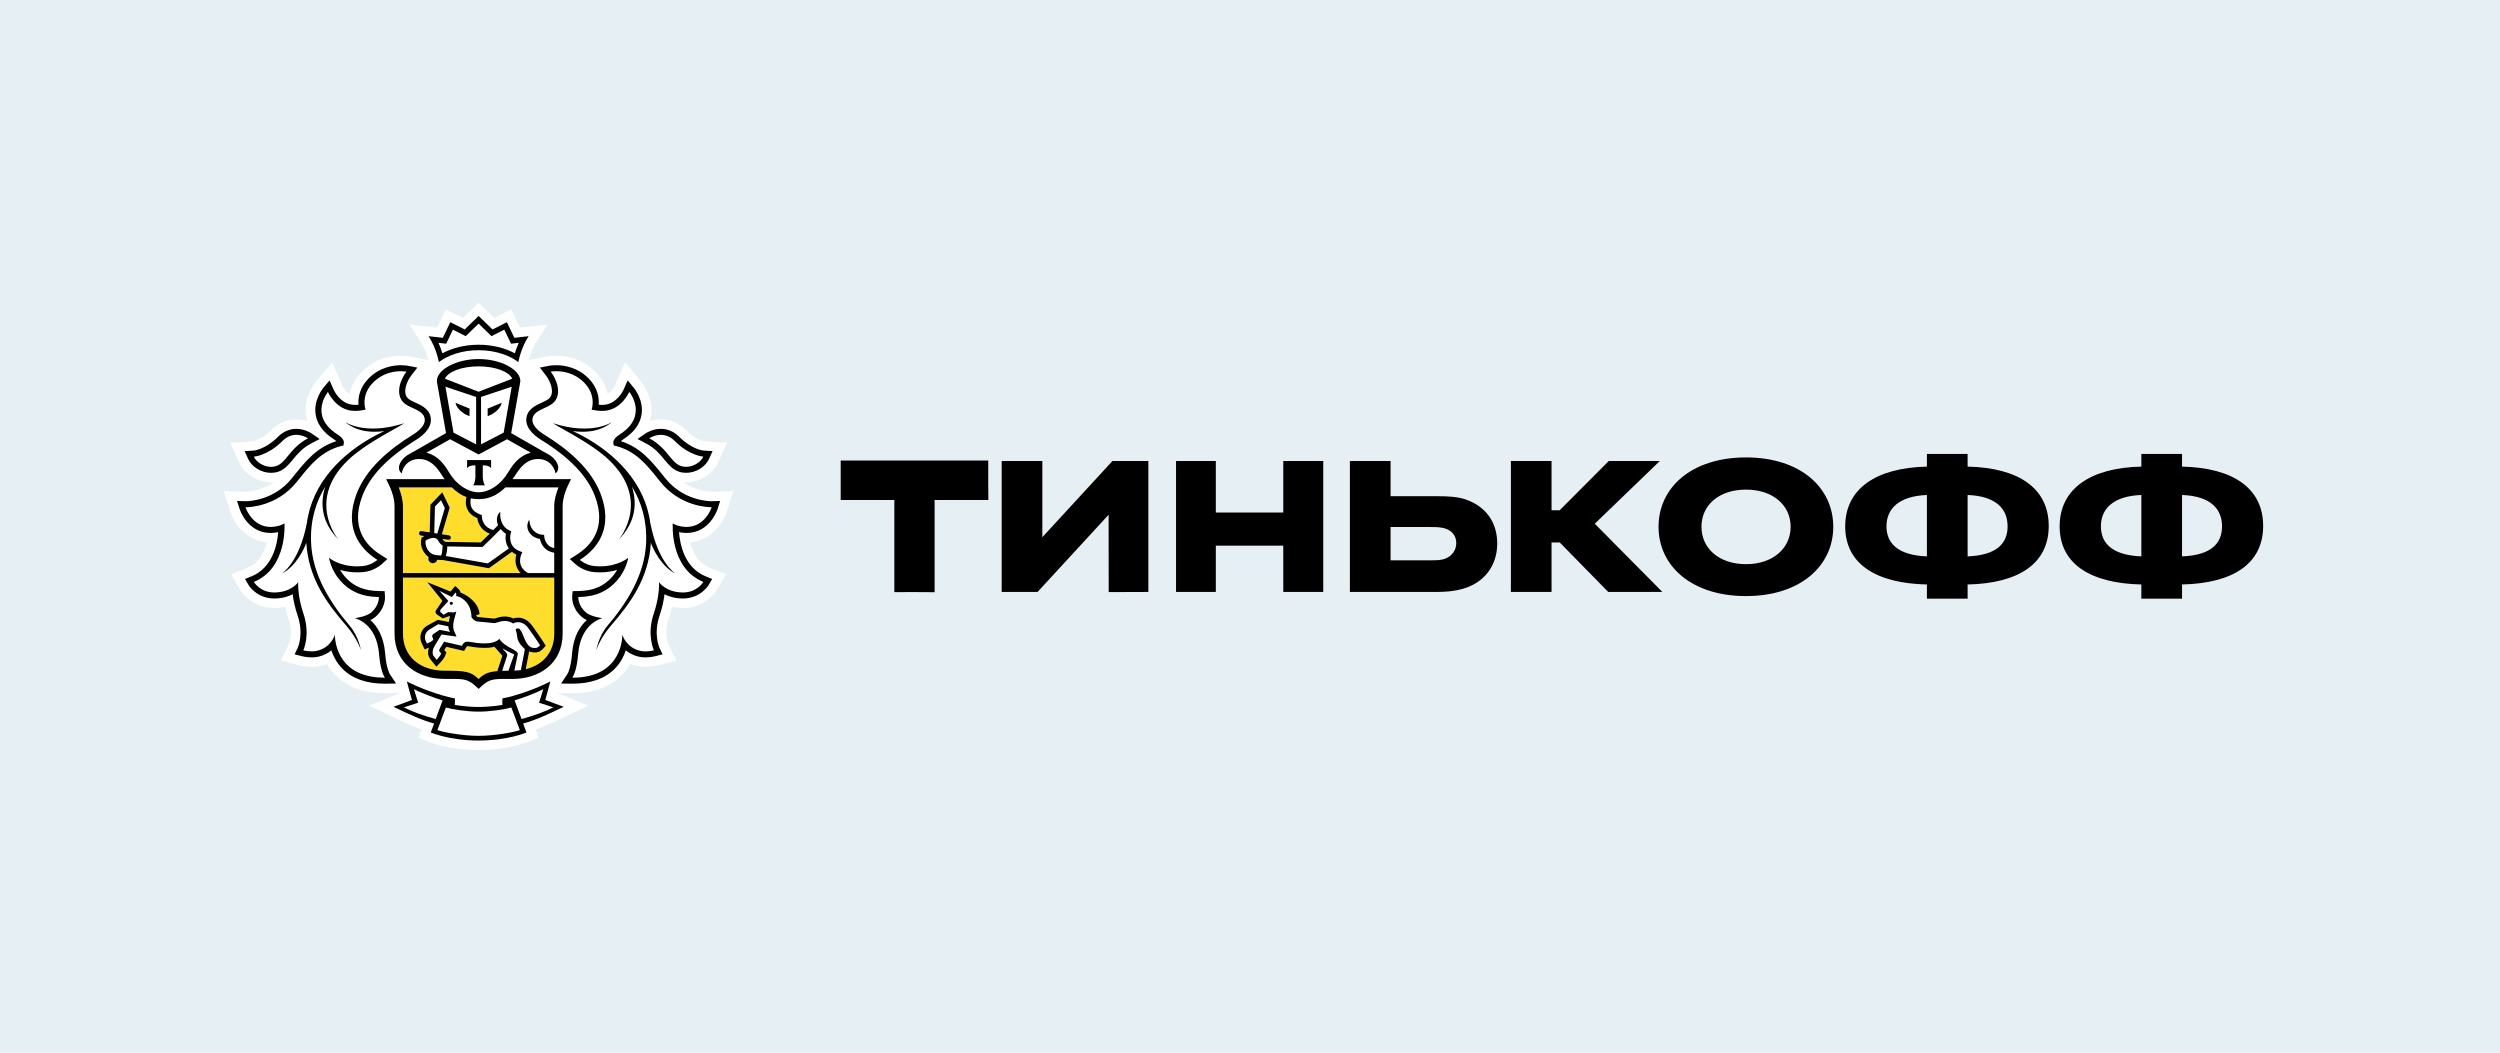 <?xml version="1.0" encoding="UTF-8"?> <svg xmlns="http://www.w3.org/2000/svg" width="190" height="80" viewBox="0 0 190 80" fill="none"> <rect width="190" height="80" fill="#E6EFF3"></rect> <path fill-rule="evenodd" clip-rule="evenodd" d="M149.539 35.463V34.5H146.445V35.463C142.562 35.547 140.236 37.158 140.236 40.005C140.236 42.851 142.562 44.337 146.445 44.421V45.5H149.539V44.421C153.444 44.337 155.703 42.82 155.703 39.974C155.703 37.127 153.444 35.547 149.539 35.463ZM146.445 42.286C144.311 42.202 143.372 41.344 143.372 40.005C143.372 38.665 144.311 37.702 146.445 37.619V42.286ZM149.539 42.286V37.619C151.694 37.702 152.577 38.665 152.577 40.005C152.577 41.344 151.694 42.202 149.539 42.286ZM126.049 40.033C126.049 37.064 128.543 34.764 132.699 34.764C136.835 34.764 139.328 37.064 139.328 40.033C139.328 43.002 136.835 45.302 132.699 45.302C128.543 45.302 126.049 43.002 126.049 40.033ZM129.311 40.033C129.311 41.664 130.632 42.877 132.699 42.877C134.746 42.877 136.089 41.664 136.089 40.033C136.089 38.402 134.746 37.21 132.699 37.21C130.632 37.21 129.311 38.402 129.311 40.033ZM63.898 35.035H63.892V37.97H63.898V38H67.97V45L69.721 44.999L71.03 45.007V38H75.106V37.97H75.117L75.106 36.81V35H63.898V35.035ZM79.218 40.827L84.547 35.035H87.275V44.988L84.261 44.999L84.255 39.117L84.185 39.197L78.856 44.988H76.128V35.035H79.218V40.827ZM92.402 41.469H97.529V44.988H100.567V35.035H97.529V38.95H92.402V35.035H89.379V44.988H92.402V41.469ZM111.146 44.758C110.55 44.926 109.91 44.988 109.207 44.988H102.592V35.035H105.683V37.712H109.207C109.974 37.712 110.784 37.733 111.466 37.984C112.894 38.507 113.789 39.657 113.789 41.308C113.789 43.044 112.745 44.319 111.146 44.758ZM108.674 40.054H105.683V42.584H108.674C109.207 42.584 109.548 42.584 109.889 42.437C110.379 42.228 110.677 41.789 110.677 41.267C110.677 40.765 110.379 40.346 109.867 40.179C109.505 40.054 109.1 40.054 108.674 40.054ZM117.918 41.225H118.538L122.226 44.988H126.34L121.203 39.803L126.148 35.035H122.269L118.538 38.778H117.918V35.035H114.827V44.988H117.918V41.225ZM165.836 34.5V35.462C169.74 35.546 172 37.127 172 39.973C172 42.82 169.74 44.337 165.836 44.42V45.499H162.742V44.42C158.858 44.337 156.533 42.851 156.533 40.004C156.533 37.158 158.858 35.546 162.742 35.462V34.5H165.836ZM159.669 40.004C159.669 41.344 160.608 42.202 162.742 42.285V37.618C160.608 37.702 159.669 38.664 159.669 40.004ZM165.836 37.618V42.285C167.991 42.202 168.874 41.344 168.874 40.004C168.874 38.664 167.991 37.702 165.836 37.618Z" fill="black"></path> <path fill-rule="evenodd" clip-rule="evenodd" d="M55.737 37.322L55.235 38.903C54.967 39.723 54.093 41.074 52.462 41.214C52.64 41.953 53.038 42.783 53.915 43.14L55.176 43.649L54.495 44.815C54.342 45.063 53.549 46.206 51.895 46.206C51.612 46.205 51.339 46.177 51.077 46.123C51.009 46.412 50.926 46.703 50.828 46.991C50.442 48.123 50.775 48.911 50.789 48.944L51.398 50.202L50.001 50.565C49.99 50.569 49.565 50.681 49.048 50.681C48.81 50.681 48.581 50.657 48.369 50.608C48.207 50.569 48.05 50.52 47.9 50.461C47.719 50.779 47.501 51.069 47.247 51.325C46.358 52.225 45.094 52.681 43.493 52.681L42.346 52.666L44.698 53.629L42.94 54.469C42.316 54.768 41.516 55.151 40.708 55.442L40.934 56.044L40.315 56.321C40.26 56.346 39.082 56.863 37.121 56.977C37.121 56.977 36.651 57 36.389 57C36.126 57 35.65 56.978 35.65 56.978C33.677 56.867 32.489 56.346 32.434 56.321L31.817 56.044L32.041 55.443C31.255 55.161 30.483 54.793 29.832 54.481L28.041 53.63L30.401 52.666L29.259 52.681H29.253C27.654 52.681 26.391 52.226 25.5 51.327C25.245 51.068 25.027 50.778 24.847 50.461C24.697 50.52 24.541 50.569 24.38 50.607C24.167 50.657 23.938 50.681 23.7 50.681C23.174 50.681 22.754 50.568 22.736 50.562L21.346 50.202L21.969 48.92L21.97 48.919C21.984 48.884 22.299 48.103 21.919 46.992C21.82 46.704 21.737 46.413 21.671 46.123C21.409 46.177 21.138 46.205 20.857 46.206C19.559 46.206 18.647 45.463 18.259 44.828L17.571 43.65L18.833 43.139C19.708 42.783 20.106 41.953 20.286 41.213C18.634 41.067 17.772 39.718 17.513 38.903L17 37.322L18.693 37.374C18.817 37.374 19.838 37.344 20.827 36.639C20.804 36.641 20.781 36.643 20.759 36.645C20.707 36.651 20.655 36.656 20.602 36.656C19.584 36.656 18.596 36.052 18.2 35.188L17.488 33.629C18.54 33.648 19.22 33.528 19.22 33.528L19.222 33.527C19.262 33.52 19.885 33.416 20.603 32.695C21.14 32.158 21.803 31.873 22.522 31.873C22.837 31.873 23.118 31.928 23.359 32.004C23.321 31.878 23.286 31.75 23.265 31.619C23.057 30.302 23.822 29.256 23.978 29.059L25.248 27.527L26.026 29.326C26.026 29.326 26.22 29.738 26.568 29.941C26.674 29.415 26.935 28.823 27.491 28.259C28.535 27.195 29.808 27.035 30.474 27.035C30.785 27.035 31.004 27.069 31.076 27.08L31.125 27.088L32.566 27.367C32.48 27.036 32.295 26.46 31.956 25.941L31.121 24.664L33.217 24.899L33.883 23.506L35.179 24.161L36.372 23L37.568 24.161L38.861 23.506L39.529 24.899L41.625 24.665L40.792 25.94C40.453 26.46 40.267 27.038 40.18 27.369L41.69 27.077C41.743 27.069 41.964 27.035 42.273 27.035C42.939 27.035 44.213 27.195 45.26 28.259C45.815 28.824 46.075 29.415 46.18 29.941C46.53 29.736 46.726 29.317 46.728 29.311L47.504 27.523L48.755 29.046C48.755 29.046 49.711 30.157 49.483 31.617C49.461 31.75 49.426 31.878 49.388 32.004C49.63 31.929 49.912 31.873 50.227 31.873C50.945 31.873 51.608 32.158 52.145 32.695C52.892 33.446 53.538 33.529 53.545 33.529C53.545 33.529 54.365 33.641 55.263 33.629L54.548 35.188C54.153 36.052 53.165 36.656 52.145 36.656C52.092 36.656 52.04 36.651 51.988 36.645C51.966 36.643 51.944 36.641 51.921 36.639C52.912 37.344 53.934 37.374 54.074 37.374L55.737 37.322Z" fill="white"></path> <path fill-rule="evenodd" clip-rule="evenodd" d="M39.567 43.553H30.628V38.482C30.628 37.991 30.481 37.497 30.308 37.041H34.337C34.72 37.415 35.095 37.648 35.452 37.776C35.406 37.957 35.345 38.329 35.517 38.7C35.657 39 35.911 39.231 36.279 39.385C36.319 39.755 36.558 40.312 37.217 40.558C36.927 40.844 36.647 41.114 36.534 41.222L33.859 41.18C33.799 41.151 33.696 41.084 33.649 40.989C33.647 40.982 33.643 40.977 33.639 40.972C33.636 40.967 33.632 40.962 33.63 40.955L34.066 41.025C34.075 41.026 34.085 41.026 34.094 41.026C34.178 41.026 34.252 40.968 34.266 40.884C34.28 40.788 34.215 40.701 34.121 40.687L33.584 40.604L34.18 38.582L33.615 37.415L32.712 38.354L32.656 40.456L32.049 40.362C31.955 40.344 31.865 40.411 31.849 40.504C31.834 40.597 31.898 40.684 31.994 40.701L32.248 40.739C32.157 40.79 32.097 40.831 32.09 40.836L32.039 40.872L32.024 40.934C31.876 41.524 32.211 42.084 32.572 42.334L32.559 42.409C32.544 42.499 32.566 42.587 32.62 42.662C32.673 42.737 32.753 42.783 32.845 42.798C32.863 42.802 32.883 42.804 32.901 42.804C33.057 42.804 33.194 42.698 33.231 42.541C33.367 42.557 33.49 42.561 33.574 42.561H33.645L37.153 43.184L37.213 43.144C37.492 42.953 38.558 42.19 38.908 41.937C39.004 42.018 39.111 42.091 39.241 42.153C39.127 42.525 39.121 43.099 39.567 43.553ZM30.627 43.895H42.12L42.123 48.143C42.123 49.552 41.281 50.535 39.956 50.855L40.177 49.719C40.19 49.651 40.204 49.573 40.213 49.507C40.276 49.534 40.342 49.555 40.414 49.568C40.497 49.584 40.573 49.591 40.643 49.591C40.982 49.591 41.18 49.416 41.311 49.266L41.481 49.071L41.342 48.857C41.33 48.837 41.021 48.357 40.785 48.03C40.738 47.966 40.693 47.901 40.648 47.832L40.647 47.831C40.377 47.434 40.041 46.939 39.365 46.939L39.304 46.94C39.193 46.947 39.097 46.969 39.019 46.998C38.807 46.9 38.588 46.849 38.36 46.849C38.08 46.849 37.845 46.925 37.687 46.978C37.673 46.982 37.659 46.986 37.646 46.99C37.618 46.999 37.593 47.007 37.57 47.01L36.306 46.888C36.29 46.885 36.239 46.855 36.176 46.782V46.776L36.449 46.668C36.372 45.772 35.497 45.222 35.01 45.035C34.988 44.945 34.944 44.856 34.867 44.783L34.596 44.53L34.357 44.811L34.239 44.954L32.468 44.24L33.62 45.661L33.166 46.338C33 46.511 33.183 46.685 33.183 46.685L33.653 47.004L34.14 46.825C34.151 46.825 34.161 46.827 34.171 46.828C34.177 46.829 34.182 46.83 34.188 46.831C34.175 46.871 34.159 46.978 34.145 47.079C34.133 47.158 34.122 47.233 34.113 47.268L33.268 47.105L32.381 47.597C31.925 47.927 31.863 48.472 32.032 48.844L32.13 49.056L32.27 49.355L32.581 49.229C32.585 49.228 32.589 49.226 32.592 49.224C32.48 49.575 32.526 49.908 32.724 50.126L32.913 50.359L33.164 50.671L33.44 50.381C33.52 50.301 33.783 50.012 33.865 49.764L33.924 49.575L33.79 49.429L33.767 49.403L33.919 49.158L35.022 49.413L35.27 49.469L35.474 49.138C35.487 49.114 35.491 49.11 35.542 49.11C35.581 49.11 35.62 49.114 35.662 49.123C36.079 49.2 36.462 49.239 36.803 49.239C37.134 49.239 37.331 49.226 37.566 49.15C37.566 49.15 38.158 49.81 38.179 49.836L37.816 50.936L37.8 51.002C37.113 51.057 36.779 51.205 36.374 51.601C35.788 51.029 35.371 50.969 33.794 50.969C31.906 50.969 30.627 49.881 30.627 48.143V43.895Z" fill="#FFDD2D"></path> <path fill-rule="evenodd" clip-rule="evenodd" d="M33.609 26.088L33.91 26.119L34.041 25.85L34.419 25.053L35.123 25.41L35.396 25.547L36.373 24.596L37.134 25.336L37.352 25.547L37.625 25.41L38.325 25.053L38.71 25.85L38.837 26.119L39.138 26.088L39.426 26.054C39.294 26.346 39.197 26.623 39.127 26.852C38.368 26.436 37.38 26.199 36.373 26.199C35.37 26.199 34.384 26.436 33.621 26.852C33.551 26.623 33.455 26.346 33.323 26.054L33.609 26.088ZM36.373 26.615C37.721 26.615 38.799 27.054 39.395 27.522C39.395 27.522 39.572 26.475 40.176 25.551L39.09 25.672L38.522 24.487L37.432 25.039L36.373 24.012L35.318 25.039L34.224 24.487L33.657 25.672L32.572 25.551C33.176 26.475 33.353 27.522 33.353 27.522C33.952 27.054 35.027 26.615 36.373 26.615ZM39.636 54.648L39.111 53.229C39.736 53.042 40.81 52.64 41.291 52.373L40.97 53.406L42.057 53.761C41.4 54.086 40.602 54.388 39.636 54.648ZM36.376 55.924C35.111 55.924 33.667 55.638 33.241 55.489L33.888 53.77C34.424 53.925 35.539 54.088 36.349 54.083H36.4C37.21 54.088 38.324 53.925 38.863 53.77L39.508 55.489C39.083 55.638 37.638 55.924 36.376 55.924ZM30.691 53.761L31.781 53.406L31.458 52.373C31.939 52.64 33.015 53.042 33.638 53.229L33.112 54.648C32.15 54.388 31.349 54.086 30.691 53.761ZM42.106 53.446L41.444 53.196L41.627 52.523L41.828 51.791C41.828 51.791 40.655 52.417 39.002 52.886C38.533 53.018 38.178 53.078 38.178 53.078V53.578C38.178 53.578 37.293 53.728 36.4 53.728H36.349C35.454 53.728 34.572 53.578 34.572 53.578V53.078C34.572 53.078 34.216 53.018 33.747 52.886C32.094 52.417 30.922 51.791 30.922 51.791L31.12 52.523L31.307 53.196L30.642 53.446L29.906 53.716C29.985 53.754 30.068 53.793 30.153 53.834C30.97 54.224 32.021 54.727 32.991 54.988L32.738 55.666C32.738 55.666 34.096 56.274 36.359 56.28V56.281H36.389V56.28C38.654 56.274 40.012 55.666 40.012 55.666L39.758 54.988C40.739 54.724 41.805 54.213 42.623 53.82L42.841 53.716L42.106 53.446ZM51.91 45.028C52.987 45.028 53.456 44.226 53.456 44.226C50.875 43.173 51.13 39.776 51.13 39.776C51.13 39.776 51.465 40.022 52.118 40.045C52.141 40.046 52.161 40.046 52.185 40.046C53.607 40.046 54.089 38.55 54.089 38.55H54.061C53.8 38.55 51.687 38.49 50.192 36.623L50.062 36.461C49.135 35.302 48.332 34.298 46.81 33.892L46.654 33.865L46.619 33.708C46.576 33.469 46.743 33.245 47.12 33.003C49.317 31.59 47.826 29.786 47.826 29.786C47.826 29.786 47.198 31.228 45.794 31.228C45.778 31.228 45.76 31.228 45.743 31.227C45.725 31.227 45.708 31.226 45.691 31.226L45.663 31.225C45.513 31.218 45.367 31.21 45.222 31.18L44.963 31.131C44.963 31.131 45.363 30.061 44.398 29.079C43.67 28.337 42.785 28.211 42.274 28.211C42.016 28.211 41.852 28.244 41.852 28.244C42.337 28.867 42.688 29.902 42.129 30.54C41.941 30.752 41.649 30.886 41.361 31.018C40.906 31.227 40.461 31.431 40.461 31.932C40.461 32.279 40.791 32.683 41.382 33.045C43.159 34.146 44.924 35.607 45.659 37.563C46.576 40.003 45.542 41.623 44.068 42.552C44.068 42.552 44.531 42.97 45.201 43.024C45.337 43.037 45.471 43.043 45.595 43.043C47.011 43.043 47.743 42.39 47.743 42.39C47.743 42.39 47.622 43.292 46.886 44.129C46.206 44.901 45.314 45.357 43.952 45.376C43.952 45.376 43.91 45.996 44.513 46.534C44.898 46.873 45.788 46.983 45.788 46.983C45.788 46.983 44.121 47.315 43.937 49.736C43.836 51.047 43.495 51.503 43.495 51.503H43.525C47.395 51.503 47.296 48.241 47.296 48.241C47.296 48.241 47.566 49.207 48.645 49.459C48.776 49.493 48.915 49.506 49.048 49.506C49.395 49.506 49.697 49.425 49.697 49.425C49.697 49.425 49.132 48.254 49.692 46.614C50.158 45.254 50.083 44.246 50.083 44.246C50.083 44.246 50.604 45.021 51.897 45.028H51.91ZM54.535 38.687C54.511 38.762 53.928 40.504 52.185 40.504L52.103 40.502C51.916 40.497 51.75 40.472 51.606 40.444C51.677 41.395 52.032 43.151 53.634 43.804L54.125 44.003L53.86 44.456L53.858 44.459C53.812 44.533 53.217 45.485 51.896 45.485C51.304 45.483 50.846 45.339 50.503 45.163C50.451 45.594 50.344 46.146 50.134 46.763C49.65 48.178 50.093 49.175 50.117 49.228L50.117 49.23L50.357 49.727L49.814 49.869L49.812 49.87C49.764 49.881 49.437 49.961 49.048 49.961C48.862 49.961 48.692 49.941 48.536 49.906C48.124 49.81 47.808 49.63 47.563 49.425C47.415 49.872 47.162 50.377 46.721 50.824C45.976 51.579 44.899 51.96 43.494 51.96L42.643 51.949L43.113 51.242C43.117 51.238 43.388 50.824 43.473 49.703C43.573 48.361 44.09 47.577 44.598 47.127C44.453 47.058 44.314 46.974 44.199 46.871C43.45 46.21 43.482 45.431 43.486 45.346L43.519 44.926L43.944 44.92C45.091 44.901 45.888 44.566 46.536 43.828C46.687 43.655 46.809 43.482 46.906 43.313C46.55 43.42 46.11 43.5 45.595 43.5C45.459 43.5 45.313 43.492 45.161 43.482C44.357 43.414 43.814 42.944 43.753 42.891L43.307 42.489L43.816 42.168C44.949 41.453 46.117 40.098 45.222 37.722C44.643 36.177 43.304 34.777 41.134 33.436C40.401 32.98 39.996 32.444 39.996 31.932C39.996 31.141 40.671 30.828 41.164 30.606L41.21 30.584C41.435 30.479 41.662 30.372 41.777 30.242C42.158 29.807 41.837 28.974 41.482 28.522L41.03 27.937L41.763 27.794C41.766 27.793 41.773 27.792 41.783 27.791C41.843 27.782 42.022 27.756 42.274 27.756C42.824 27.756 43.876 27.887 44.733 28.759C45.447 29.485 45.54 30.258 45.502 30.758C45.556 30.762 45.611 30.765 45.668 30.768L45.715 30.77H45.794C46.854 30.77 47.364 29.678 47.396 29.608L47.397 29.606L47.701 28.907L48.186 29.497C48.217 29.532 48.931 30.409 48.759 31.508C48.642 32.238 48.176 32.868 47.374 33.386C47.289 33.441 47.226 33.488 47.182 33.527C48.688 34.008 49.532 35.062 50.42 36.172L50.429 36.182L50.558 36.34C51.921 38.043 53.844 38.093 54.075 38.093H54.077L54.73 38.073L54.535 38.687ZM50.226 33.049C50.55 33.049 50.929 33.158 51.287 33.521C52.41 34.642 53.455 34.704 53.455 34.704C53.265 35.117 52.715 35.48 52.145 35.48C52.013 35.48 51.88 35.46 51.749 35.415C51.394 35.297 51.143 34.993 50.844 34.629C50.493 34.202 50.075 33.694 49.343 33.311C49.343 33.311 49.721 33.049 50.226 33.049ZM49.121 33.715C49.771 34.056 50.15 34.512 50.482 34.916L50.495 34.932C50.817 35.322 51.125 35.693 51.603 35.849C51.775 35.907 51.958 35.935 52.145 35.935C52.871 35.935 53.602 35.497 53.879 34.891L54.158 34.285L53.484 34.245C53.452 34.245 52.584 34.166 51.62 33.198C51.223 32.8 50.742 32.592 50.226 32.592C49.617 32.592 49.16 32.88 49.081 32.929L49.074 32.934L48.454 33.363L49.121 33.715ZM49.428 39.791V39.767C50.022 42.814 51.342 43.596 51.342 43.596C50.291 43.087 49.629 41.737 49.468 41.25C49.294 43.928 47.964 45.786 46.41 47.575C45.603 48.502 45.322 49.404 45.322 49.404C45.322 49.404 45.477 48.382 46.174 47.551C47.625 45.838 49.004 43.706 49.106 41.241C49.176 39.52 48.727 38.125 48.024 36.975C48.417 38.173 48.361 39.639 47.026 41.008C47.026 41.008 49.683 37.88 45.97 34.672C44.915 33.806 43.788 33.175 42.925 32.691C42.571 32.493 42.262 32.319 42.019 32.164C45.044 33.134 46.522 32.066 46.522 32.066C45.556 32.889 44.305 32.875 43.529 32.757C43.74 32.857 43.958 32.963 44.194 33.087C46.745 34.448 49.037 36.689 49.428 39.791ZM29.222 51.503C25.352 51.503 25.451 48.241 25.451 48.241C25.451 48.241 25.18 49.207 24.102 49.459C23.973 49.493 23.835 49.506 23.7 49.506C23.353 49.506 23.052 49.425 23.052 49.425C23.052 49.425 23.615 48.254 23.054 46.614C22.59 45.254 22.665 44.246 22.665 44.246C22.665 44.246 22.145 45.021 20.851 45.028H20.838C19.762 45.028 19.293 44.226 19.293 44.226C21.871 43.173 21.619 39.776 21.619 39.776C21.619 39.776 21.283 40.022 20.629 40.045C20.605 40.046 20.584 40.046 20.562 40.046C19.139 40.046 18.657 38.55 18.657 38.55H18.686C18.949 38.55 21.06 38.489 22.554 36.623L22.681 36.465C23.609 35.304 24.414 34.298 25.935 33.892L26.094 33.864L26.128 33.708C26.172 33.469 26.006 33.245 25.628 33.003C23.432 31.59 24.924 29.787 24.924 29.787C24.924 29.787 25.547 31.228 26.955 31.228C26.971 31.228 26.988 31.228 27.004 31.227C27.021 31.227 27.039 31.227 27.057 31.227L27.095 31.225C27.24 31.217 27.384 31.21 27.526 31.18L27.784 31.131C27.784 31.131 27.382 30.061 28.351 29.079C29.079 28.337 29.963 28.211 30.474 28.211C30.733 28.211 30.894 28.244 30.894 28.244C30.41 28.867 30.06 29.902 30.619 30.54C30.807 30.752 31.099 30.886 31.386 31.018C31.841 31.227 32.285 31.431 32.285 31.932C32.285 32.279 31.956 32.683 31.366 33.045C29.587 34.146 27.823 35.607 27.088 37.563C26.172 40.003 27.206 41.623 28.682 42.552C28.682 42.552 28.218 42.97 27.547 43.024C27.41 43.037 27.278 43.043 27.151 43.043C25.737 43.043 25.005 42.39 25.005 42.39C25.005 42.39 25.127 43.292 25.859 44.129C26.543 44.901 27.434 45.357 28.796 45.376C28.796 45.376 28.839 45.996 28.237 46.533C27.85 46.873 26.959 46.983 26.959 46.983C26.959 46.983 28.628 47.315 28.812 49.736C28.912 51.047 29.25 51.503 29.25 51.503H29.222ZM29.634 51.242L29.632 51.24C29.61 51.203 29.359 50.777 29.276 49.703C29.174 48.361 28.658 47.577 28.148 47.127C28.296 47.058 28.432 46.974 28.547 46.871C29.296 46.21 29.265 45.431 29.259 45.346L29.231 44.926L28.801 44.92C27.658 44.901 26.86 44.566 26.212 43.828C26.062 43.655 25.94 43.482 25.841 43.313C26.198 43.42 26.634 43.5 27.151 43.5C27.29 43.5 27.434 43.492 27.586 43.482C28.391 43.414 28.936 42.943 28.996 42.891L29.441 42.489L28.933 42.168C27.795 41.453 26.633 40.098 27.526 37.722C28.104 36.177 29.441 34.777 31.615 33.436C32.348 32.98 32.749 32.444 32.749 31.932C32.749 31.141 32.077 30.828 31.584 30.606L31.54 30.585C31.313 30.479 31.085 30.372 30.971 30.242C30.589 29.807 30.911 28.974 31.265 28.522L31.721 27.937L30.984 27.794L30.968 27.791C30.913 27.783 30.733 27.756 30.474 27.756C29.924 27.756 28.874 27.887 28.017 28.759C27.302 29.486 27.208 30.258 27.245 30.758C27.19 30.762 27.136 30.765 27.079 30.768L27.033 30.77H26.955C25.879 30.77 25.37 29.65 25.351 29.606L25.049 28.907L24.558 29.497L24.555 29.501C24.494 29.579 23.82 30.438 23.99 31.508C24.105 32.238 24.572 32.868 25.374 33.386C25.461 33.441 25.522 33.488 25.565 33.527C24.059 34.008 23.216 35.061 22.328 36.169L22.318 36.182L22.19 36.34C20.828 38.043 18.901 38.093 18.67 38.093L18.013 38.073L18.213 38.687C18.237 38.762 18.818 40.504 20.562 40.504L20.646 40.502C20.831 40.497 20.996 40.472 21.143 40.444C21.071 41.394 20.715 43.151 19.112 43.804L18.623 44.003L18.888 44.456L18.888 44.457C18.921 44.511 19.517 45.485 20.855 45.485C21.444 45.483 21.902 45.339 22.244 45.164C22.296 45.594 22.404 46.146 22.614 46.763C23.095 48.168 22.661 49.16 22.631 49.227L22.63 49.23L22.389 49.727L22.934 49.869C22.97 49.878 23.304 49.961 23.7 49.961C23.885 49.961 24.056 49.941 24.211 49.906C24.623 49.81 24.942 49.63 25.185 49.425C25.332 49.872 25.586 50.377 26.025 50.824C26.773 51.579 27.849 51.96 29.253 51.96L30.105 51.949L29.634 51.242ZM22.522 33.05C22.196 33.05 21.818 33.159 21.458 33.522C20.336 34.643 19.292 34.706 19.292 34.706C19.48 35.119 20.032 35.481 20.601 35.481C20.733 35.481 20.866 35.462 20.994 35.417C21.351 35.299 21.603 34.994 21.903 34.629C22.255 34.202 22.673 33.695 23.404 33.312C23.404 33.312 23.024 33.05 22.522 33.05ZM21.143 35.851C20.971 35.909 20.788 35.936 20.601 35.936C19.875 35.936 19.145 35.499 18.867 34.893L18.591 34.286L19.264 34.247C19.296 34.246 20.161 34.168 21.126 33.2C21.523 32.802 22.004 32.594 22.522 32.594C23.13 32.594 23.585 32.88 23.664 32.93L23.672 32.935L24.293 33.364L23.624 33.717C22.978 34.055 22.604 34.507 22.272 34.909L22.265 34.918L22.255 34.93C21.932 35.321 21.625 35.694 21.143 35.851ZM23.642 41.241C23.57 39.52 24.02 38.125 24.723 36.975C24.331 38.173 24.384 39.639 25.721 41.008C25.721 41.008 23.063 37.88 26.779 34.672C27.834 33.806 28.96 33.174 29.824 32.69C30.176 32.492 30.485 32.319 30.727 32.164C27.703 33.134 26.226 32.066 26.226 32.066C27.191 32.889 28.442 32.875 29.218 32.757L29.18 32.774C28.982 32.87 28.774 32.97 28.553 33.087C26.002 34.448 23.711 36.689 23.318 39.791V39.767C22.725 42.814 21.406 43.596 21.406 43.596C22.456 43.087 23.117 41.737 23.278 41.25C23.453 43.928 24.782 45.786 26.337 47.575C27.143 48.502 27.428 49.404 27.428 49.404C27.428 49.404 27.27 48.382 26.57 47.551C25.122 45.838 23.744 43.706 23.642 41.241ZM33.817 28.781L36.372 29.773L38.929 28.781C38.712 28.275 37.71 27.845 36.372 27.843C35.036 27.845 34.034 28.275 33.817 28.781ZM36.56 33.771L38.278 32.882L38.891 29.391L36.56 30.169V33.771ZM40.128 34.286L39.342 33.838L38.535 33.383L36.379 34.537L36.372 34.532L36.368 34.537L34.212 33.383L33.405 33.838L32.618 34.286H32.609L32.409 34.399C32.853 34.52 33.191 34.735 33.477 35.022C33.482 35.026 33.486 35.031 33.49 35.036C33.497 35.043 33.503 35.05 33.511 35.056C33.574 35.123 33.637 35.196 33.697 35.269L33.7 35.272C33.713 35.288 33.726 35.303 33.739 35.321C33.795 35.394 33.85 35.471 33.905 35.549C33.912 35.558 33.918 35.568 33.925 35.578C33.93 35.586 33.936 35.594 33.941 35.602C34.006 35.698 34.067 35.797 34.128 35.9C34.687 36.847 35.58 37.413 36.372 37.414C37.166 37.413 38.059 36.847 38.618 35.9C38.68 35.795 38.743 35.693 38.807 35.597C38.817 35.584 38.827 35.57 38.837 35.556C38.891 35.474 38.949 35.395 39.01 35.318C39.017 35.308 39.025 35.299 39.032 35.289L39.046 35.272C39.108 35.196 39.173 35.122 39.238 35.054C39.243 35.05 39.247 35.045 39.251 35.041C39.257 35.035 39.263 35.029 39.269 35.024C39.554 34.738 39.892 34.52 40.336 34.399L40.139 34.286H40.128ZM42.119 38.483C42.119 37.992 42.265 37.498 42.441 37.042H38.41C37.793 37.644 37.201 37.867 36.671 37.919C36.575 37.928 36.478 37.934 36.38 37.934H36.367C36.268 37.934 36.17 37.928 36.074 37.919C35.982 37.911 35.885 37.896 35.788 37.874C35.754 38.01 35.709 38.292 35.835 38.561C35.947 38.804 36.175 38.985 36.507 39.106L36.618 39.148L36.62 39.267C36.62 39.302 36.646 40.069 37.496 40.281L37.529 40.248C37.654 40.121 37.768 40.005 37.854 39.908C37.681 39.506 37.771 39.096 38.024 38.895C38.013 38.937 37.902 39.943 38.722 40.317L38.857 40.379L38.817 40.522C38.804 40.563 38.53 41.537 39.523 41.899L39.699 41.964L39.621 42.132C39.603 42.17 39.215 43.052 40.132 43.554H42.121V42.002C41.414 41.917 41.114 41.358 41.037 40.963C40.708 40.907 40.454 40.767 40.278 40.54C39.906 40.057 40.153 39.611 40.213 39.503C40.22 39.49 40.225 39.482 40.225 39.479C40.225 39.483 40.225 40.01 40.556 40.335C40.72 40.491 40.914 40.612 41.207 40.64L41.352 40.653L41.364 40.798C41.367 40.829 41.447 41.542 42.121 41.653L42.119 38.483ZM40.178 49.72L39.956 50.857C41.282 50.536 42.123 49.553 42.123 48.145L42.121 43.896H30.626V48.145C30.626 49.883 31.906 50.971 33.795 50.971C35.372 50.971 35.788 51.031 36.375 51.603C36.779 51.206 37.114 51.058 37.8 51.003L37.816 50.936L38.179 49.837C38.159 49.812 37.567 49.151 37.567 49.151C37.331 49.228 37.134 49.24 36.803 49.24C36.462 49.24 36.079 49.202 35.663 49.125C35.62 49.115 35.582 49.111 35.542 49.111C35.491 49.111 35.488 49.115 35.474 49.14L35.402 49.256L35.271 49.471L35.022 49.415L33.919 49.159L33.768 49.404L33.79 49.431L33.925 49.576L33.865 49.765C33.784 50.013 33.52 50.302 33.44 50.381L33.165 50.672L32.914 50.361L32.725 50.128C32.526 49.909 32.481 49.576 32.592 49.225C32.59 49.228 32.585 49.229 32.581 49.23L32.27 49.357L32.13 49.058L32.032 48.846C31.862 48.473 31.924 47.928 32.381 47.599L33.269 47.106L34.114 47.269C34.123 47.234 34.134 47.158 34.145 47.078C34.16 46.978 34.175 46.872 34.188 46.832C34.183 46.831 34.177 46.831 34.171 46.83C34.161 46.828 34.151 46.826 34.14 46.826L33.653 47.004L33.184 46.687C33.184 46.687 33 46.512 33.166 46.339L33.621 45.662L32.469 44.241L34.24 44.956L34.357 44.812L34.596 44.531L34.867 44.783C34.944 44.856 34.989 44.947 35.01 45.036C35.497 45.223 36.372 45.774 36.45 46.67L36.176 46.777V46.783C36.239 46.856 36.29 46.886 36.306 46.889L37.571 47.012C37.592 47.008 37.616 47.001 37.643 46.992C37.657 46.988 37.672 46.983 37.688 46.979C37.845 46.927 38.08 46.851 38.36 46.851C38.588 46.851 38.807 46.902 39.02 46.999C39.098 46.97 39.194 46.949 39.305 46.942L39.365 46.94C40.041 46.94 40.378 47.436 40.648 47.832L40.649 47.833C40.694 47.903 40.738 47.967 40.785 48.031C41.022 48.359 41.33 48.837 41.342 48.859L41.481 49.073L41.311 49.268C41.18 49.417 40.982 49.593 40.643 49.593C40.574 49.593 40.498 49.584 40.414 49.568C40.342 49.555 40.276 49.535 40.213 49.509C40.206 49.558 40.197 49.613 40.187 49.666L40.178 49.72ZM32.936 48.602L32.876 48.455C32.833 48.359 32.839 48.255 32.921 48.199L33.405 47.87L34.212 48.023C34.212 48.023 34.066 47.843 34.081 47.603L33.309 47.442L32.582 47.877C32.27 48.106 32.248 48.481 32.351 48.703L32.448 48.912C32.448 48.912 32.896 48.73 32.936 48.602ZM39.586 50.926L39.834 49.656C39.862 49.517 39.888 49.331 39.888 49.331C39.873 49.316 39.855 49.299 39.835 49.279C39.723 49.172 39.54 48.996 39.43 48.788C39.337 48.614 39.32 48.484 39.3 48.336C39.283 48.204 39.264 48.058 39.187 47.855C39.187 47.855 39.237 47.756 39.352 47.756C39.37 47.756 39.389 47.758 39.408 47.763C39.559 47.805 39.662 48.056 39.778 48.34C39.936 48.724 40.118 49.168 40.476 49.233C40.538 49.246 40.594 49.249 40.643 49.249C40.824 49.249 40.931 49.174 41.046 49.039C41.046 49.039 40.733 48.556 40.499 48.229C40.449 48.161 40.402 48.091 40.354 48.021C40.102 47.65 39.854 47.284 39.365 47.284C39.352 47.284 39.335 47.284 39.32 47.286C39.13 47.296 39.011 47.388 39.011 47.388C38.777 47.242 38.558 47.193 38.36 47.193C38.137 47.193 37.944 47.255 37.796 47.303C37.703 47.333 37.627 47.357 37.573 47.357H37.568L36.273 47.231C36.07 47.212 35.91 47.012 35.852 46.933C35.838 46.912 35.83 46.899 35.83 46.899C35.83 46.865 35.83 46.829 35.828 46.797C35.784 45.757 34.964 45.312 34.672 45.304C34.672 45.304 34.706 45.107 34.628 45.031L34.341 45.372L33.405 44.909L34.074 45.677L33.507 46.301C33.436 46.373 33.445 46.469 33.475 46.51L33.719 46.722L34.029 46.537C34.045 46.526 34.074 46.523 34.108 46.523C34.147 46.523 34.196 46.527 34.249 46.532C34.31 46.538 34.376 46.544 34.438 46.544C34.564 46.544 34.673 46.518 34.687 46.401C34.675 46.518 34.633 46.66 34.588 46.817C34.483 47.179 34.355 47.616 34.522 47.984L34.7 48.383L33.555 48.22L33.019 49.11C32.853 49.406 32.828 49.726 32.987 49.9L33.187 50.147C33.187 50.147 33.468 49.854 33.531 49.661L33.44 49.563C33.364 49.48 33.367 49.406 33.414 49.317L33.751 48.77L35.102 49.082L35.174 48.963C35.265 48.812 35.398 48.768 35.542 48.768C35.602 48.768 35.663 48.775 35.727 48.785C35.978 48.834 36.39 48.899 36.803 48.899C37.256 48.899 37.706 48.82 37.946 48.556C38.197 48.921 38.58 49.129 38.883 49.294C39.171 49.451 39.388 49.568 39.35 49.745L39.088 50.966C39.261 50.96 39.427 50.948 39.586 50.926ZM38.163 50.983C38.307 50.977 38.468 50.975 38.642 50.975C38.642 50.975 39.058 49.779 39.082 49.742C38.849 49.641 38.365 49.388 38.178 49.273C38.218 49.332 38.277 49.393 38.336 49.455C38.458 49.583 38.582 49.713 38.542 49.822L38.163 50.983ZM33.056 38.495L33.002 40.514L33.236 40.549L33.807 38.612L33.517 38.016L33.056 38.495ZM33.64 41.456C33.545 41.398 33.409 41.294 33.334 41.139C33.248 40.96 33.124 40.876 32.943 40.876C32.708 40.876 32.457 41.015 32.349 41.08C32.263 41.578 32.636 42.029 32.887 42.12C33.114 42.201 33.389 42.218 33.531 42.218L33.536 42.203C33.54 42.189 33.546 42.173 33.55 42.154C33.563 42.113 33.574 42.072 33.584 42.028C33.623 41.828 33.637 41.602 33.64 41.456ZM37.073 42.82C37.404 42.593 38.317 41.938 38.672 41.681C38.414 41.311 38.39 40.872 38.447 40.563C38.278 40.458 38.15 40.337 38.047 40.209C37.668 40.615 36.971 41.282 36.776 41.47L36.724 41.519L36.673 41.57L33.993 41.528C33.992 41.789 33.949 42.011 33.907 42.174C33.9 42.201 33.892 42.229 33.885 42.257L37.073 42.82ZM35.451 37.777C35.095 37.649 34.72 37.416 34.337 37.042H30.307C30.48 37.498 30.626 37.992 30.626 38.483V43.554H39.567C39.12 43.1 39.127 42.526 39.24 42.154C39.111 42.093 39.003 42.02 38.907 41.938C38.558 42.191 37.492 42.954 37.213 43.146L37.153 43.185L33.645 42.562H33.573C33.489 42.562 33.365 42.559 33.231 42.543C33.193 42.698 33.056 42.805 32.9 42.805C32.883 42.805 32.862 42.803 32.844 42.8C32.753 42.784 32.673 42.739 32.62 42.663C32.565 42.589 32.543 42.501 32.558 42.41L32.571 42.335C32.21 42.085 31.876 41.525 32.024 40.935L32.039 40.872L32.089 40.837C32.096 40.832 32.157 40.791 32.248 40.74L31.993 40.702C31.898 40.686 31.834 40.598 31.848 40.505C31.865 40.412 31.955 40.344 32.049 40.362L32.656 40.458L32.711 38.356L33.615 37.416L34.179 38.583L33.584 40.604L34.12 40.688C34.215 40.702 34.279 40.79 34.265 40.885C34.251 40.97 34.177 41.027 34.093 41.027C34.084 41.027 34.075 41.027 34.065 41.026L33.629 40.956C33.632 40.963 33.635 40.968 33.638 40.972C33.642 40.978 33.646 40.983 33.649 40.99C33.695 41.085 33.798 41.152 33.859 41.182L36.533 41.223C36.646 41.115 36.928 40.844 37.217 40.558C36.558 40.313 36.319 39.757 36.279 39.386C35.911 39.232 35.656 39.001 35.516 38.702C35.344 38.331 35.405 37.958 35.451 37.777ZM36.186 30.169L33.853 29.391L34.468 32.882L36.186 33.771V30.169ZM36.378 27.287C38.039 27.287 39.545 28.078 39.545 28.957L39.513 29.173L38.849 32.916L41.24 34.286H41.234C41.234 34.286 41.622 34.482 41.799 34.602C42.46 35.05 42.597 35.704 42.216 35.974C42.121 35.441 41.693 34.884 40.89 34.884C40.312 34.884 39.872 35.176 39.513 35.617C39.423 35.728 39.337 35.847 39.254 35.974C39.155 36.136 39.054 36.277 38.955 36.413H43.399C43.071 37.058 42.761 37.741 42.761 38.483V48.145C42.761 50.483 40.933 51.599 38.953 51.599C38.837 51.599 38.728 51.599 38.627 51.599C37.387 51.594 37.151 51.593 36.375 52.357C35.595 51.593 35.36 51.594 34.12 51.599C34.019 51.599 33.91 51.599 33.795 51.599C31.815 51.599 29.985 50.483 29.985 48.145V38.483C29.985 37.741 29.675 37.058 29.348 36.413H33.79C33.691 36.277 33.591 36.136 33.491 35.974C33.41 35.847 33.323 35.728 33.231 35.617C32.876 35.178 32.435 34.884 31.857 34.884C31.053 34.884 30.624 35.441 30.53 35.974C30.149 35.704 30.289 35.05 30.945 34.602C31.125 34.482 31.513 34.286 31.513 34.286H31.507L33.231 33.296L33.898 32.916L33.234 29.173L33.201 28.957C33.201 28.078 34.707 27.287 36.368 27.287H36.378ZM35.112 31.315C35.372 31.518 35.533 31.569 35.566 31.579L35.572 31.581L35.685 31.633V31.053L34.624 30.615C34.624 30.615 34.634 30.951 35.112 31.315ZM35.499 34.963V35.578C35.715 35.32 36.131 35.372 36.131 35.372V36.259C36.131 36.259 36.117 36.696 35.959 36.885H36.862C36.706 36.696 36.691 36.259 36.691 36.259V35.372C36.691 35.372 37.109 35.32 37.323 35.578V34.963H35.499ZM38.123 30.615C38.123 30.615 38.113 30.951 37.634 31.315C37.373 31.519 37.212 31.569 37.18 31.579C37.176 31.58 37.173 31.581 37.173 31.581L37.062 31.633V31.053L38.123 30.615ZM34.183 45.846C34.188 45.783 34.242 45.733 34.308 45.739C34.375 45.741 34.422 45.799 34.42 45.861C34.414 45.926 34.358 45.974 34.294 45.969C34.227 45.967 34.178 45.912 34.183 45.846Z" fill="black"></path> </svg> 